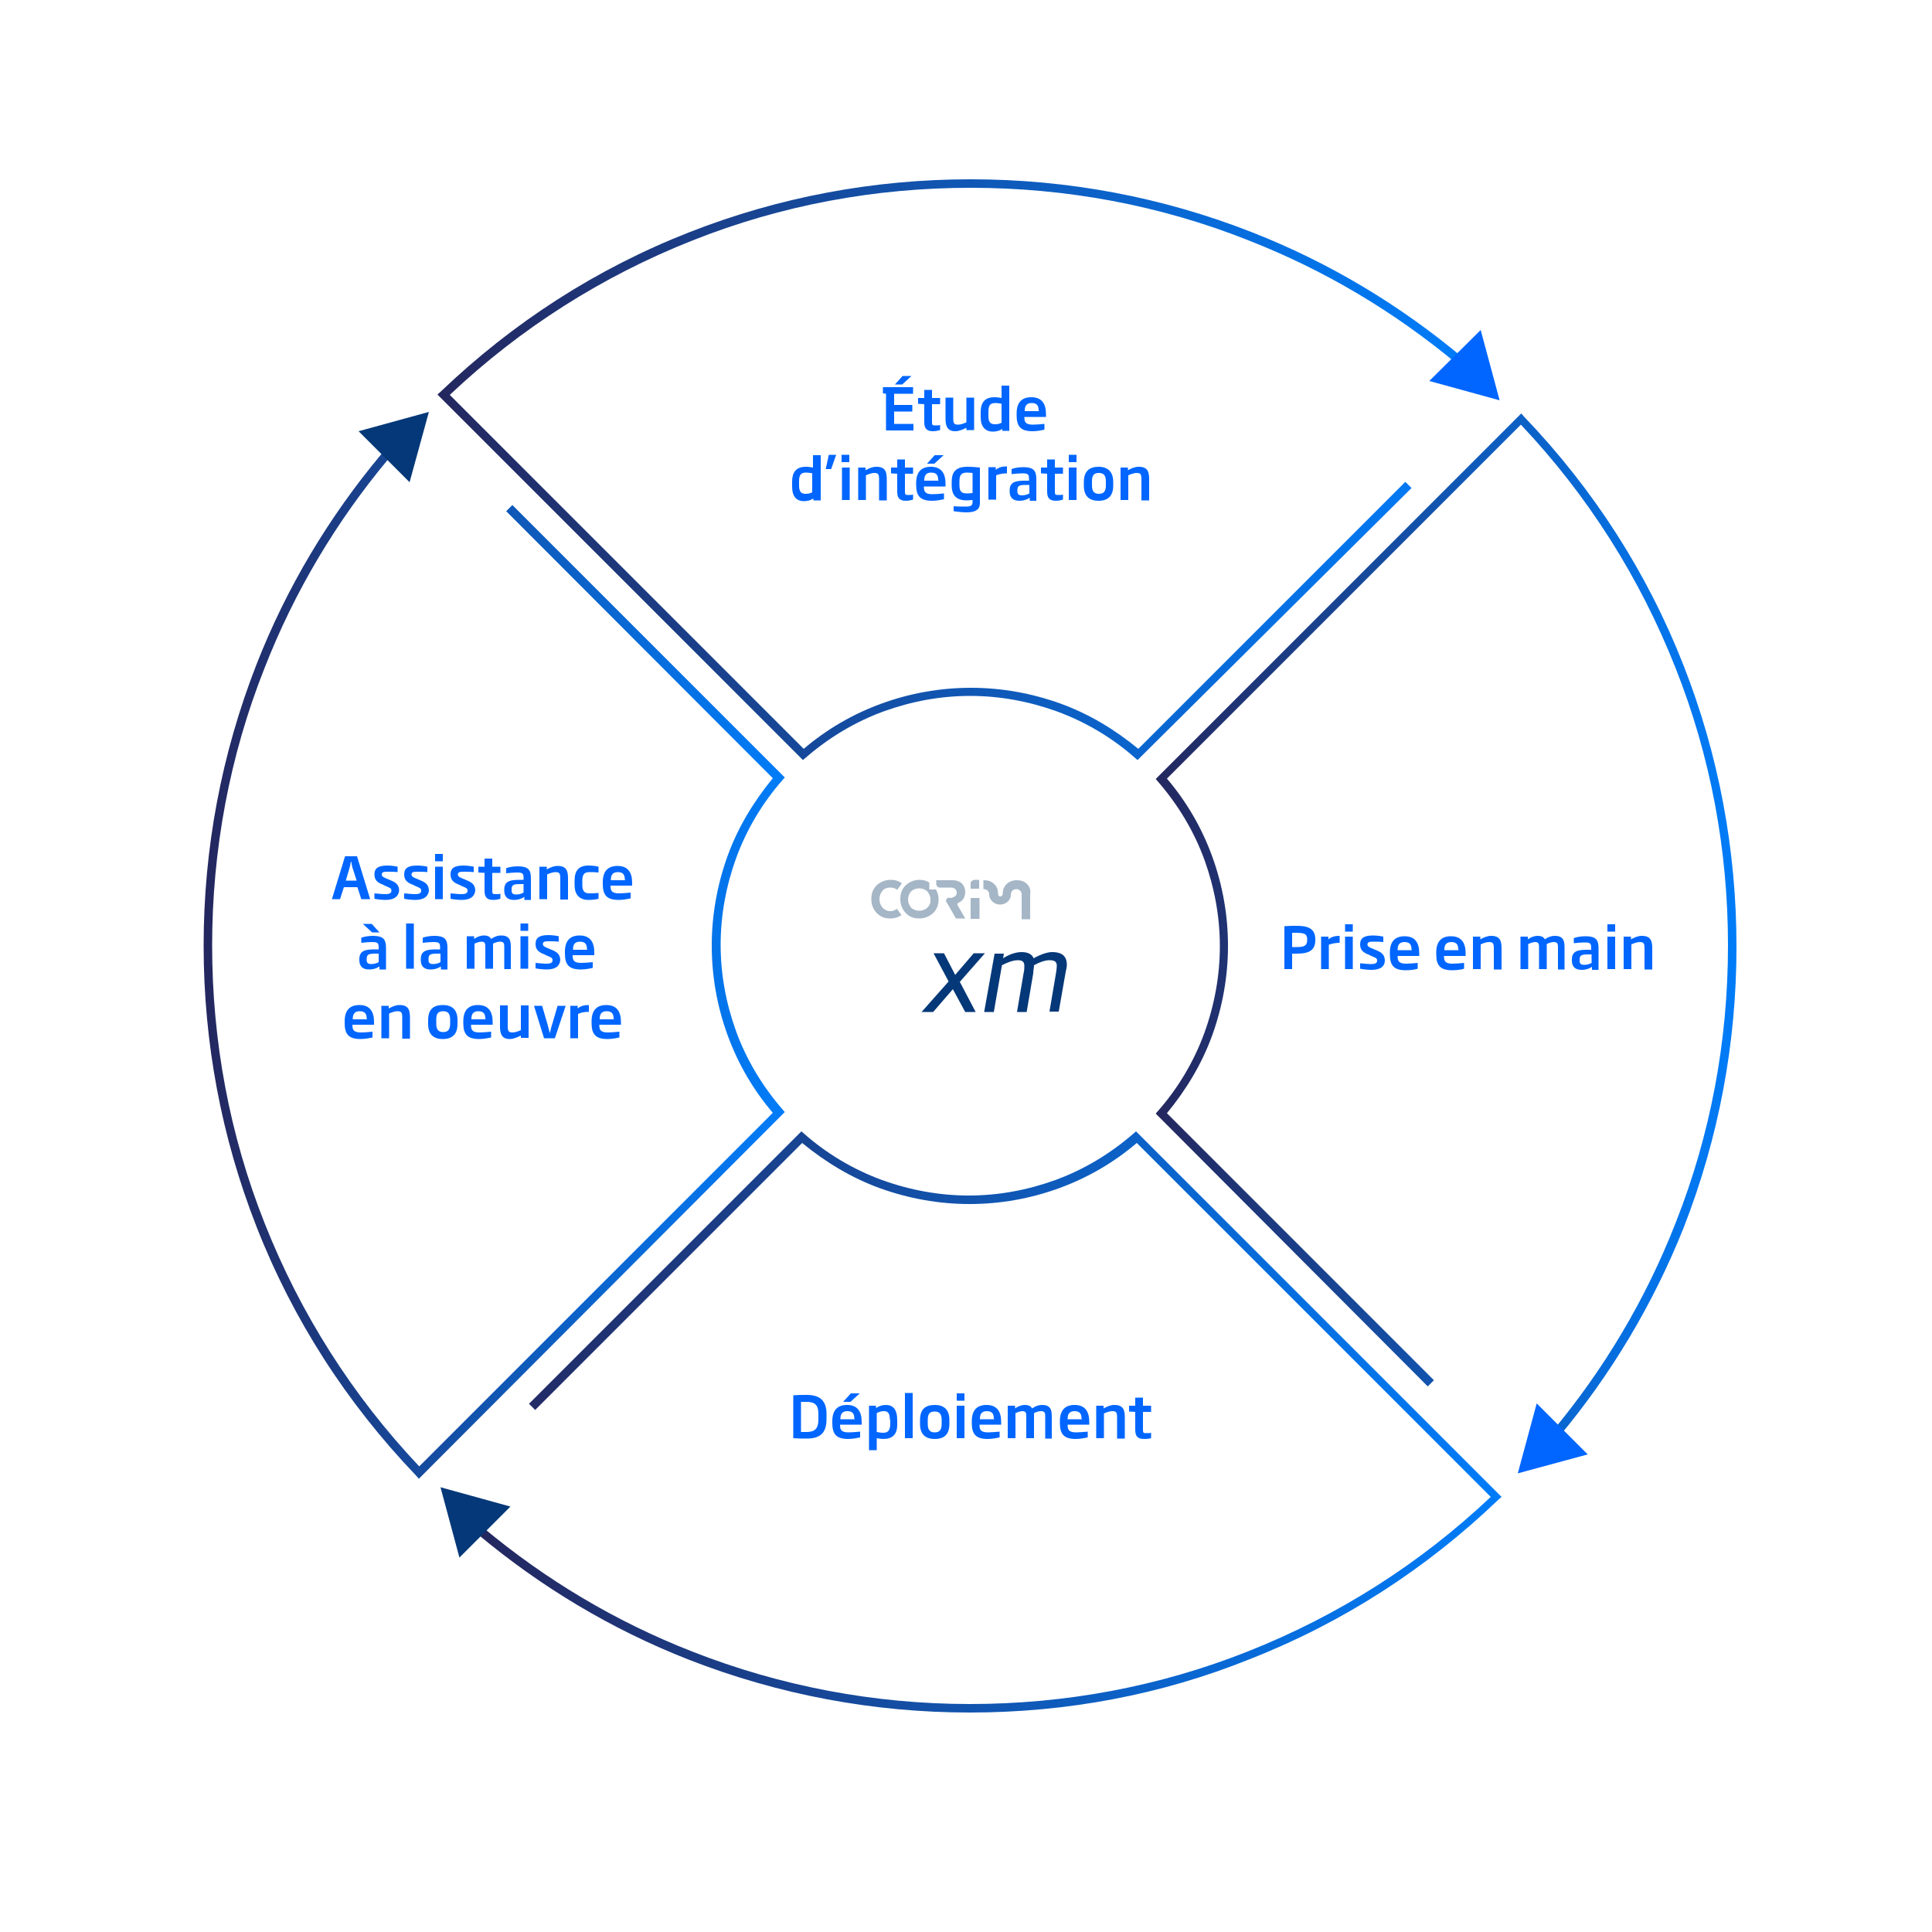 <?xml version="1.0" encoding="utf-8"?>
<!-- Generator: Adobe Illustrator 27.9.6, SVG Export Plug-In . SVG Version: 9.03 Build 54986)  -->
<svg version="1.1" id="Layer_1" xmlns="http://www.w3.org/2000/svg" xmlns:xlink="http://www.w3.org/1999/xlink" x="0px" y="0px"
	 viewBox="0 0 500 500" style="enable-background:new 0 0 500 500;" xml:space="preserve">
<style type="text/css">
	.st0{fill:url(#SVGID_1_);}
	.st1{fill:url(#SVGID_00000181055664054910981210000004515816240761779106_);}
	.st2{fill:url(#SVGID_00000127737208322536897770000008009340097922999685_);}
	.st3{fill:url(#SVGID_00000132059317169658706270000017296631507182318519_);}
	.st4{fill:#A5B6C6;}
	.st5{fill:#043878;}
	.st6{fill:#0066FF;}
</style>
<g>
	
		<linearGradient id="SVGID_1_" gradientUnits="userSpaceOnUse" x1="113.217" y1="377.47" x2="378.494" y2="377.47" gradientTransform="matrix(1 0 0 -1 0 499)">
		<stop  offset="0" style="stop-color:#24275E"/>
		<stop  offset="0.48" style="stop-color:#1154AF"/>
		<stop  offset="0.83" style="stop-color:#0571E4"/>
		<stop  offset="1" style="stop-color:#007CF8"/>
	</linearGradient>
	<path class="st0" d="M294.4,196.7l-0.7-0.6c-5.9-5.2-12.8-9.3-20.2-12c-7.2-2.6-14.8-4-22.4-4c-7.7,0-15.2,1.4-22.4,4
		c-7.4,2.7-14.2,6.8-20.2,12l-0.7,0.6l-94.6-94.6l0.8-0.7c18.8-18,40.4-31.9,64.4-41.3c23.2-9.1,47.7-13.7,72.8-13.7
		S300.8,51,324,60.1c19.9,7.8,38.1,18.7,54.5,32.4l-1.4,1.7c-16.2-13.5-34.3-24.3-54-32c-22.9-9.1-47.2-13.6-71.9-13.6
		s-49,4.5-71.9,13.6c-23.3,9.2-44.6,22.7-62.9,40l91.6,91.6c6-5.1,12.7-9,20.1-11.7c7.4-2.7,15.2-4.1,23.2-4.1
		c7.9,0,15.7,1.4,23.2,4.1c7.4,2.7,14,6.7,20.1,11.7l69.1-69.1l1.6,1.6L294.4,196.7z"/>
</g>
<g>
	
		<linearGradient id="SVGID_00000142856413345851484540000002228730864070233526_" gradientUnits="userSpaceOnUse" x1="123.777" y1="131.043" x2="388.843" y2="131.043" gradientTransform="matrix(1 0 0 -1 0 499)">
		<stop  offset="0" style="stop-color:#24275E"/>
		<stop  offset="0.48" style="stop-color:#1154AF"/>
		<stop  offset="0.83" style="stop-color:#0571E4"/>
		<stop  offset="1" style="stop-color:#007CF8"/>
	</linearGradient>
	<path style="fill:url(#SVGID_00000142856413345851484540000002228730864070233526_);" d="M251,443.2c-25,0-49.5-4.6-72.8-13.7
		c-19.9-7.8-38.1-18.7-54.5-32.4l1.4-1.7c16.2,13.5,34.3,24.3,54,32C202,436.4,226.3,441,251,441c24.7,0,49-4.5,71.9-13.6
		c23.3-9.2,44.6-22.7,62.9-40l-91.6-91.6c-6,5.1-12.7,9-20.1,11.7c-7.4,2.7-15.2,4.1-23.2,4.1c-7.9,0-15.7-1.4-23.2-4.1
		c-7.4-2.7-14-6.7-20.1-11.7l-69.1,69.1l-1.6-1.6l70.5-70.5l0.7,0.6c5.9,5.2,12.8,9.3,20.2,12c7.2,2.6,14.8,4,22.4,4
		c7.7,0,15.2-1.4,22.4-4c7.4-2.7,14.2-6.8,20.2-12l0.7-0.6l94.6,94.6l-0.8,0.7c-18.8,18-40.4,31.9-64.4,41.3
		C300.6,438.6,276.1,443.2,251,443.2z"/>
</g>
<g>
	
		<linearGradient id="SVGID_00000165916025251212976930000009919510465421451417_" gradientUnits="userSpaceOnUse" x1="299.08" y1="259.563" x2="449.46" y2="259.563" gradientTransform="matrix(1 0 0 -1 0 499)">
		<stop  offset="0" style="stop-color:#24275E"/>
		<stop  offset="0.48" style="stop-color:#1154AF"/>
		<stop  offset="0.83" style="stop-color:#0571E4"/>
		<stop  offset="1" style="stop-color:#007CF8"/>
	</linearGradient>
	<path style="fill:url(#SVGID_00000165916025251212976930000009919510465421451417_);" d="M403.3,372l-1.7-1.4
		c13.5-16.2,24.3-34.3,32-54c9.1-22.9,13.6-47.2,13.6-71.9c0-24.8-4.5-49-13.6-71.9c-9.2-23.3-22.7-44.6-40-62.9L302,201.5
		c5.1,6,9,12.7,11.7,20.1c2.7,7.4,4.1,15.2,4.1,23.2c0,7.9-1.4,15.7-4.1,23.2c-2.7,7.4-6.7,14-11.7,20.1l69.1,69.1l-1.6,1.6
		l-70.4-70.6l0.6-0.7c5.2-5.9,9.3-12.8,12-20.2c2.6-7.2,4-14.8,4-22.4c0-7.7-1.4-15.2-4-22.4c-2.7-7.4-6.8-14.2-12-20.2l-0.6-0.7
		l94.6-94.6l0.7,0.8c18,18.8,31.9,40.4,41.3,64.4c9.1,23.2,13.7,47.7,13.7,72.8s-4.6,49.5-13.7,72.8
		C427.9,337.3,417,355.7,403.3,372z"/>
</g>
<g>
	
		<linearGradient id="SVGID_00000060737429593495914610000012454346095314430856_" gradientUnits="userSpaceOnUse" x1="52.6" y1="248.95" x2="203.086" y2="248.95" gradientTransform="matrix(1 0 0 -1 0 499)">
		<stop  offset="0" style="stop-color:#24275E"/>
		<stop  offset="0.48" style="stop-color:#1154AF"/>
		<stop  offset="0.83" style="stop-color:#0571E4"/>
		<stop  offset="1" style="stop-color:#007CF8"/>
	</linearGradient>
	<path style="fill:url(#SVGID_00000060737429593495914610000012454346095314430856_);" d="M108.4,382.7l-0.7-0.8
		c-18-18.8-31.9-40.4-41.3-64.4c-9.1-23.2-13.7-47.7-13.7-72.8s4.6-49.5,13.7-72.8c7.8-19.9,18.7-38.1,32.4-54.5l1.7,1.4
		c-13.5,16.2-24.3,34.3-32,54c-9.1,22.9-13.6,47.2-13.6,71.9c0,24.7,4.5,49,13.6,71.9c9.2,23.3,22.7,44.6,40,62.9L200,288
		c-5.1-6-9-12.7-11.7-20.1c-2.7-7.4-4.1-15.2-4.1-23.2c0-7.9,1.4-15.7,4.1-23.2c2.7-7.4,6.7-14,11.7-20.1L131,132.3l1.6-1.6
		l70.5,70.5l-0.6,0.7c-5.2,5.9-9.3,12.8-12,20.2c-2.6,7.2-4,14.8-4,22.4c0,7.7,1.4,15.2,4,22.4c2.7,7.4,6.8,14.2,12,20.2l0.6,0.7
		L108.4,382.7z"/>
</g>
<g>
	<g>
		<path class="st4" d="M265.8,228.8c-0.7-0.7-1.5-1-2.7-1c-1.1,0-2,0.4-2.6,1c-0.7,0.7-1,1.5-1,2.6c0,0.3-0.3,0.6-0.6,0.6
			c-0.3,0-0.6-0.2-0.6-0.6c0-1.1-0.3-2-1-2.6c-0.7-0.7-1.5-1-2.7-1h-0.1v2.3h0.1c0.4,0,0.8,0.2,1,0.4s0.4,0.5,0.4,1
			c0,1.4,1.3,2.6,2.8,2.6s2.8-1.1,2.8-2.5l0,0v-0.1c0-0.4,0.2-0.8,0.4-1s0.6-0.4,1-0.4c0.5,0,0.8,0.2,1,0.4c0.2,0.2,0.4,0.5,0.4,1
			v6.4h2.2v-6.4C266.8,230.4,266.5,229.5,265.8,228.8z"/>
		<g>
			<path class="st4" d="M251.2,228.6v1.4h2.2v-2.3h-1.3C251.6,227.8,251.2,228.2,251.2,228.6z"/>
			<polygon class="st4" points="251.2,232.4 251.3,232.4 251.3,232.4 253.3,232.4 253.4,232.4 253.5,232.4 253.5,237.8 251.2,237.8 
							"/>
		</g>
		<path class="st4" d="M232.1,235.2c-0.5,0.4-1.1,0.6-1.7,0.6c-0.8,0-1.4-0.3-2-0.9c-0.5-0.6-0.8-1.3-0.8-2.2s0.3-1.6,0.8-2.2
			c0.5-0.6,1.2-0.8,2.1-0.8c0.7,0,1.2,0.2,1.7,0.6l1.2-1.7c-0.8-0.6-1.7-0.9-2.9-0.9c-1.4,0-2.6,0.5-3.6,1.4c-1,1-1.4,2.1-1.4,3.6
			s0.5,2.6,1.4,3.6c1,1,2.1,1.4,3.5,1.4c1.1,0,2.1-0.3,2.9-0.9L232.1,235.2z"/>
		<path class="st4" d="M242.2,230.2h-1.7v-1.8c-0.8-0.5-1.6-0.7-2.5-0.7c-1.4,0-2.6,0.5-3.6,1.4c-1,1-1.4,2.1-1.4,3.6
			c0,1.4,0.5,2.6,1.4,3.6c1,1,2.1,1.4,3.5,1.4c1.4,0,2.6-0.5,3.6-1.4c1-1,1.4-2.1,1.4-3.6C242.9,231.8,242.7,231,242.2,230.2z
			 M240,234.9c-0.5,0.5-1.3,0.8-2.1,0.8c-0.8,0-1.6-0.3-2.1-0.8c-0.5-0.6-0.8-1.3-0.8-2.1c0-0.8,0.3-1.6,0.8-2.1s1.3-0.8,2.1-0.8
			c0.8,0,1.6,0.3,2.1,0.8c0.5,0.6,0.8,1.3,0.8,2.1C240.9,233.6,240.6,234.3,240,234.9z"/>
		<path class="st4" d="M245.8,232.4c0.5,0,1-0.2,1.3-0.4s0.5-0.5,0.5-1c0-0.4-0.2-0.8-0.5-1c-0.3-0.2-0.5-0.3-1.1-0.3h-2.8
			c-0.5,0-0.8-0.4-0.9-0.8v-1.1h4.3c1,0,1.7,0.3,2.3,0.8c0.5,0.5,0.9,1.3,0.9,2.2s-0.3,1.7-0.8,2.2l0,0c0,0,0,0-0.1,0.1
			c-0.2,0.2-0.5,0.4-0.8,0.5l0,0c-0.4,0.2-0.4,0.5-0.2,0.8l0,0l1.9,3.3h-2.4l-2.3-4l-0.2-0.3c-0.2-0.4,0.1-1.1,0.8-1.1L245.8,232.4
			L245.8,232.4z"/>
	</g>
	<g>
		<path class="st5" d="M248.4,254.1l4.1,7.8h-2.7l-3.2-5.9l-5.1,5.9h-3l7-7.9l-3.9-7.3h2.7l2.9,5.6l4.8-5.6h2.9L248.4,254.1z"/>
		<path class="st5" d="M275.7,252.1l-1.7,9.7h-2.4l1.7-10c0.1-0.7,0.2-1.4,0.2-1.8c0-1-0.4-1.5-1.9-1.5c-1.1,0-2.6,0.5-4,1.3
			c0,0.7-0.2,1.4-0.2,2.1l-1.7,10h-2.5l1.7-10c0.2-0.8,0.2-1.4,0.2-1.9c0-1-0.4-1.5-1.7-1.5c-1.3,0-3,0.7-4.1,1.3l-2.1,12.1h-2.5
			l2.7-15.1h2.4l-0.2,1.2c1.4-0.9,3.1-1.6,4.8-1.6c1.7,0,2.7,0.6,3.1,1.6c2-1.1,3.6-1.6,4.8-1.6c3.1,0,3.8,1.6,3.8,3.3
			C276.1,250.5,275.8,251.3,275.7,252.1z"/>
	</g>
</g>
<polygon class="st6" points="383.2,85.4 369.9,98.6 388.1,103.6 "/>
<polygon class="st6" points="410.9,376.4 397.7,363.2 392.8,381.3 "/>
<polygon class="st5" points="118.9,403.1 132.1,389.9 114,384.9 "/>
<polygon class="st5" points="92.8,111.6 106,124.8 111,106.6 "/>
<g>
	<path class="st6" d="M231.4,102v2.8h4.7v1.7h-4.7v3.2h5v1.7h-7.1v-9.5l-0.8-0.1v-1.6h7.8v1.7H231.4z M233.5,99.5h-1.9l2-2.2h2.3
		L233.5,99.5z"/>
	<path class="st6" d="M241.5,111.6c-1.7,0-2.3-0.7-2.3-2.4v-4.6l-1.6-0.1v-1.5h1.6v-2.1h2v2.1h2.1v1.6h-2.1v4.6
		c0,0.8,0.1,0.9,0.8,0.9c0.4,0,1,0,1.3-0.1v1.3C242.9,111.4,242.2,111.6,241.5,111.6z"/>
	<path class="st6" d="M250.1,111.4v-0.7c-1,0.5-1.9,0.9-2.9,0.9c-2.2,0-2.5-1.6-2.5-3.3v-5.4h2v5.4c0,1.2,0.2,1.6,1.2,1.6
		c0.6,0,1.3-0.2,2.2-0.6v-6.4h2v8.4H250.1z"/>
	<path class="st6" d="M259.4,111.4v-0.4c-0.6,0.4-1.4,0.7-2.4,0.7c-2,0-3.2-1.2-3.2-3.8v-1.2c0-3,1.5-3.9,3.6-3.9
		c0.6,0,1.2,0.1,1.8,0.2v-3.2h2v11.7H259.4z M259.3,104.5c-0.6-0.1-1.2-0.2-1.6-0.2c-1.2,0-1.9,0.3-1.9,2.2v1.2
		c0,1.5,0.5,2.1,1.7,2.1c0.6,0,1.2-0.1,1.7-0.4V104.5z"/>
	<path class="st6" d="M265.1,107.8v0.1c0,1.2,0.2,2,2.2,2c0.9,0,1.9-0.1,3-0.2v1.5c-0.6,0.1-1.7,0.4-3.1,0.4c-3,0-4.1-1.2-4.1-4.1
		v-0.5c0-2.8,1.3-4.2,3.8-4.2c2.8,0,3.8,1.8,3.8,4.4v0.7H265.1z M268.8,106.3c0-1-0.2-2-1.8-2c-1.6,0-1.8,1.1-1.8,2v0.1h3.7V106.3z"
		/>
	<path class="st6" d="M210.5,129.4v-0.4c-0.6,0.4-1.4,0.7-2.4,0.7c-2,0-3.1-1.2-3.1-3.8v-1.2c0-3,1.5-3.9,3.6-3.9
		c0.6,0,1.2,0.1,1.8,0.2v-3.2h2v11.7H210.5z M210.3,122.5c-0.6-0.1-1.2-0.2-1.6-0.2c-1.2,0-1.9,0.3-1.9,2.2v1.2
		c0,1.5,0.5,2.1,1.7,2.1c0.6,0,1.2-0.1,1.7-0.4V122.5z"/>
	<path class="st6" d="M215.1,121.4h-1.4l0.8-3.7h1.9L215.1,121.4z"/>
	<path class="st6" d="M217.8,119.6v-1.9h2v1.9H217.8z M217.9,129.4v-8.4h2v8.4H217.9z"/>
	<path class="st6" d="M227.5,129.4V124c0-1.2-0.2-1.6-1.2-1.6c-0.6,0-1.3,0.2-2.2,0.6v6.4h-2v-8.4h1.9v0.7c0.9-0.5,1.8-0.9,2.8-0.9
		c2.4,0,2.7,1.4,2.7,3.3v5.4H227.5z"/>
	<path class="st6" d="M234.5,129.6c-1.7,0-2.3-0.7-2.3-2.4v-4.6l-1.6-0.1v-1.5h1.6v-2.1h2v2.1h2.1v1.6h-2.1v4.6
		c0,0.8,0.1,0.9,0.8,0.9c0.4,0,1,0,1.3-0.1v1.3C236,129.4,235.2,129.6,234.5,129.6z"/>
	<path class="st6" d="M239.1,125.8v0.1c0,1.2,0.2,2,2.2,2c0.9,0,1.9-0.1,3-0.2v1.5c-0.6,0.1-1.7,0.4-3.1,0.4c-3,0-4.1-1.2-4.1-4.1
		v-0.5c0-2.8,1.3-4.2,3.8-4.2c2.8,0,3.8,1.8,3.8,4.4v0.7H239.1z M242.8,124.3c0-1-0.2-2-1.8-2c-1.6,0-1.8,1.1-1.8,2v0.1h3.7V124.3z
		 M241.8,120h-1.9l2-2.2h2.3L241.8,120z"/>
	<path class="st6" d="M250.1,132.6c-1.5,0-3-0.3-3.3-0.3V131c0.9,0.1,2.1,0.1,3.2,0.1c1.6,0,1.7-0.5,1.7-1.4v-0.3
		c-0.3,0-1,0.1-1.5,0.1c-2.5,0-3.9-1.1-3.9-3.9v-0.9c0-2.7,1.2-3.9,4.1-3.9c1.1,0,2.3,0.1,3.2,0.2v8.8
		C253.7,131.5,253,132.6,250.1,132.6z M251.7,122.4c-0.2,0-0.8-0.1-1.4-0.1c-1.6,0-2,0.7-2,2.3v0.9c0,1.7,0.5,2.2,2,2.2
		c0.5,0,1.2-0.1,1.4-0.1V122.4z"/>
	<path class="st6" d="M257.8,123v6.3h-2v-8.4h1.9v0.7c0.8-0.7,1.8-0.9,2.9-0.9v1.8C259.6,122.5,258.5,122.7,257.8,123z"/>
	<path class="st6" d="M266.5,129.4v-0.6c-0.5,0.4-1.5,0.8-2.7,0.8c-1.6,0-2.5-0.8-2.5-2.4v-0.3c0-2.2,1.6-2.5,4-2.5h1v-0.5
		c0-1.2-0.3-1.4-1.8-1.4c-0.8,0-1.7,0.1-2.7,0.2v-1.3c0.4-0.2,1.6-0.5,3-0.5c2.7,0,3.4,0.9,3.4,3.1v5.6H266.5z M266.4,125.5h-1
		c-1.5,0-2.1,0.2-2.1,1.3v0.4c0,0.8,0.5,1,1.2,1c0.8,0,1.6-0.3,1.9-0.5V125.5z"/>
	<path class="st6" d="M273.3,129.6c-1.7,0-2.3-0.7-2.3-2.4v-4.6l-1.6-0.1v-1.5h1.6v-2.1h2v2.1h2.1v1.6H273v4.6
		c0,0.8,0.1,0.9,0.8,0.9c0.4,0,1,0,1.3-0.1v1.3C274.8,129.4,274,129.6,273.3,129.6z"/>
	<path class="st6" d="M276.6,119.6v-1.9h2v1.9H276.6z M276.6,129.4v-8.4h2v8.4H276.6z"/>
	<path class="st6" d="M284.3,129.6c-2.5,0-3.8-1.3-3.8-3.9v-1c0-2.7,1.4-3.9,3.8-3.9s3.8,1.3,3.8,3.9v1
		C288.1,128.3,286.8,129.6,284.3,129.6z M286.2,124.6c0-1.6-0.6-2.2-1.8-2.2c-1.3,0-1.8,0.6-1.8,2.2v1c0,1.6,0.6,2.2,1.8,2.2
		s1.8-0.6,1.8-2.2V124.6z"/>
	<path class="st6" d="M295.4,129.4V124c0-1.2-0.2-1.6-1.2-1.6c-0.6,0-1.3,0.2-2.2,0.6v6.4h-2v-8.4h1.9v0.7c0.9-0.5,1.8-0.9,2.8-0.9
		c2.4,0,2.7,1.4,2.7,3.3v5.4H295.4z"/>
</g>
<g>
	<g>
		<path class="st6" d="M335.6,246.8c-0.4,0-0.8,0-1.2,0v4h-2v-11.1c1.1-0.1,2.1-0.1,3.1-0.1c2.7,0,4.9,0.5,4.9,3.5v0.2
			C340.4,246.3,338.2,246.8,335.6,246.8z M338.3,243.1c0-1.7-1.2-1.7-3.6-1.7h-0.3v3.7c0.4,0,0.8,0,1.2,0c1.8,0,2.7-0.3,2.7-1.8
			V243.1z"/>
		<path class="st6" d="M343.9,244.5v6.3h-2v-8.4h1.9v0.7c0.8-0.7,1.8-0.9,2.9-0.9v1.8C345.7,244,344.6,244.2,343.9,244.5z"/>
		<path class="st6" d="M348.1,241.1v-1.9h2v1.9H348.1z M348.1,250.8v-8.4h2v8.4H348.1z"/>
		<path class="st6" d="M354.9,251c-1.2,0-2.5-0.2-2.9-0.3v-1.4c0.4,0,1.7,0.2,2.8,0.2c1.2,0,1.6-0.3,1.6-0.9c0-0.6-0.3-0.7-1.5-1.2
			l-0.6-0.3c-1.6-0.6-2.3-1.3-2.3-2.7c0-1.7,1.1-2.3,3.4-2.3c1,0,2.2,0.2,2.6,0.3v1.4c-0.9-0.1-1.9-0.1-2.6-0.1
			c-1,0-1.5,0.1-1.5,0.7c0,0.5,0.3,0.7,1.3,1.1l0.7,0.3c1.8,0.7,2.4,1.3,2.5,2.7C358.4,250.1,357.3,251,354.9,251z"/>
		<path class="st6" d="M361.7,247.2v0.2c0,1.2,0.2,2,2.2,2c0.9,0,1.9-0.1,3-0.2v1.5c-0.6,0.2-1.7,0.4-3.1,0.4c-3,0-4.1-1.2-4.1-4.1
			v-0.5c0-2.8,1.3-4.2,3.8-4.2c2.8,0,3.8,1.8,3.8,4.4v0.7H361.7z M365.3,245.8c0-1-0.2-2-1.8-2c-1.6,0-1.8,1.1-1.8,2v0.1h3.7V245.8z
			"/>
		<path class="st6" d="M373.7,247.2v0.2c0,1.2,0.2,2,2.2,2c0.9,0,1.9-0.1,3-0.2v1.5c-0.6,0.2-1.7,0.4-3.1,0.4c-3,0-4.1-1.2-4.1-4.1
			v-0.5c0-2.8,1.3-4.2,3.8-4.2c2.8,0,3.8,1.8,3.8,4.4v0.7H373.7z M377.4,245.8c0-1-0.2-2-1.8-2c-1.6,0-1.8,1.1-1.8,2v0.1h3.7V245.8z
			"/>
		<path class="st6" d="M386.6,250.8v-5.4c0-1.2-0.2-1.6-1.2-1.6c-0.6,0-1.3,0.2-2.2,0.6v6.4h-2v-8.4h1.9v0.7
			c0.9-0.5,1.8-0.9,2.8-0.9c2.4,0,2.7,1.4,2.7,3.3v5.4H386.6z"/>
		<path class="st6" d="M403.2,250.8v-5.5c0-0.9,0-1.5-1.1-1.5c-0.5,0-1.2,0.2-1.8,0.5c0,0.3,0,0.7,0,1v5.5h-2v-5.5
			c0-0.9,0-1.5-1-1.5c-0.6,0-1.3,0.3-1.8,0.5v6.5h-2v-8.4h1.9v0.7c0.7-0.5,1.6-0.9,2.5-0.9c1,0,1.6,0.3,1.9,0.9
			c1-0.7,1.8-0.9,2.6-0.9c2.4,0,2.5,1.6,2.5,3.1v5.6H403.2z"/>
		<path class="st6" d="M412,250.8v-0.6c-0.5,0.4-1.5,0.8-2.7,0.8c-1.6,0-2.5-0.8-2.5-2.4v-0.3c0-2.2,1.6-2.5,4-2.5h1v-0.5
			c0-1.2-0.3-1.4-1.8-1.4c-0.8,0-1.7,0.1-2.7,0.2v-1.3c0.4-0.2,1.6-0.5,3-0.5c2.7,0,3.4,0.9,3.4,3.1v5.6H412z M411.9,247h-1
			c-1.5,0-2.1,0.2-2.1,1.3v0.4c0,0.8,0.5,1,1.2,1c0.8,0,1.6-0.3,1.9-0.5V247z"/>
		<path class="st6" d="M416,241.1v-1.9h2v1.9H416z M416,250.8v-8.4h2v8.4H416z"/>
		<path class="st6" d="M425.6,250.8v-5.4c0-1.2-0.2-1.6-1.2-1.6c-0.6,0-1.3,0.2-2.2,0.6v6.4h-2v-8.4h1.9v0.7
			c0.9-0.5,1.8-0.9,2.8-0.9c2.4,0,2.7,1.4,2.7,3.3v5.4H425.6z"/>
	</g>
</g>
<g>
	<g>
		<path class="st6" d="M208.8,372.3c-1.4,0-2.1,0-3.5-0.1v-11.1c1.3-0.1,2-0.1,3.5-0.1c3.6,0,5.1,1.7,5.1,4.9v1.4
			C213.9,370.6,212.5,372.3,208.8,372.3z M211.8,365.9c0-2.4-1-3.1-3.1-3.1h-1.4v7.8h1.4c2.1,0,3.1-0.8,3.1-3.2V365.9z"/>
		<path class="st6" d="M217.4,368.6v0.1c0,1.2,0.2,2,2.2,2c0.9,0,1.9-0.1,3-0.2v1.5c-0.6,0.1-1.7,0.4-3.1,0.4c-3,0-4.1-1.2-4.1-4.1
			v-0.5c0-2.8,1.3-4.2,3.8-4.2c2.8,0,3.8,1.8,3.8,4.4v0.7H217.4z M221.1,367.2c0-1-0.2-2-1.8-2c-1.6,0-1.8,1.1-1.8,2v0.1h3.7V367.2z
			 M220.1,362.8h-1.9l2-2.2h2.3L220.1,362.8z"/>
		<path class="st6" d="M228.6,372.4c-0.5,0-1.2-0.1-1.7-0.2v3.1h-2v-11.5h1.8v0.6c0.8-0.5,1.6-0.8,2.5-0.8c1.9,0,3,1.1,3,4v0.8
			C232.3,371.4,230.8,372.4,228.6,372.4z M230.3,367.5c0-1.8-0.5-2.3-1.6-2.3c-0.5,0-1,0.1-1.8,0.5v4.9c0.6,0.1,1.1,0.2,1.6,0.2
			c1.2,0,1.9-0.4,1.9-2.5V367.5z"/>
		<path class="st6" d="M234.2,372.2v-11.7h2v11.7H234.2z"/>
		<path class="st6" d="M241.9,372.4c-2.5,0-3.8-1.3-3.8-3.9v-1c0-2.7,1.3-3.9,3.8-3.9s3.8,1.3,3.8,3.9v1
			C245.7,371.2,244.4,372.4,241.9,372.4z M243.7,367.5c0-1.6-0.6-2.2-1.8-2.2c-1.3,0-1.8,0.6-1.8,2.2v1c0,1.6,0.6,2.2,1.8,2.2
			s1.8-0.6,1.8-2.2V367.5z"/>
		<path class="st6" d="M247.6,362.5v-1.9h2v1.9H247.6z M247.6,372.2v-8.4h2v8.4H247.6z"/>
		<path class="st6" d="M253.5,368.6v0.1c0,1.2,0.2,2,2.2,2c0.9,0,1.9-0.1,3-0.2v1.5c-0.6,0.1-1.7,0.4-3.1,0.4c-3,0-4.1-1.2-4.1-4.1
			v-0.5c0-2.8,1.3-4.2,3.8-4.2c2.8,0,3.8,1.8,3.8,4.4v0.7H253.5z M257.2,367.2c0-1-0.2-2-1.8-2c-1.6,0-1.8,1.1-1.8,2v0.1h3.7V367.2z
			"/>
		<path class="st6" d="M270.5,372.2v-5.5c0-0.9,0-1.5-1.1-1.5c-0.5,0-1.2,0.2-1.8,0.5c0,0.3,0,0.7,0,1v5.5h-2v-5.5
			c0-0.9,0-1.5-1-1.5c-0.6,0-1.3,0.3-1.8,0.5v6.5h-2v-8.4h1.9v0.7c0.7-0.5,1.6-0.9,2.5-0.9c1,0,1.6,0.3,1.9,0.9
			c1-0.7,1.8-0.9,2.6-0.9c2.4,0,2.5,1.6,2.5,3.1v5.6H270.5z"/>
		<path class="st6" d="M276.3,368.6v0.1c0,1.2,0.2,2,2.2,2c0.9,0,1.9-0.1,3-0.2v1.5c-0.6,0.1-1.7,0.4-3.1,0.4c-3,0-4.1-1.2-4.1-4.1
			v-0.5c0-2.8,1.3-4.2,3.8-4.2c2.8,0,3.8,1.8,3.8,4.4v0.7H276.3z M279.9,367.2c0-1-0.2-2-1.8-2c-1.6,0-1.8,1.1-1.8,2v0.1h3.7V367.2z
			"/>
		<path class="st6" d="M289.1,372.2v-5.4c0-1.2-0.2-1.6-1.2-1.6c-0.6,0-1.3,0.2-2.2,0.6v6.4h-2v-8.4h1.9v0.7
			c0.9-0.5,1.8-0.9,2.8-0.9c2.4,0,2.7,1.4,2.7,3.3v5.4H289.1z"/>
		<path class="st6" d="M296.1,372.4c-1.7,0-2.3-0.7-2.3-2.4v-4.6l-1.6-0.1v-1.5h1.6v-2.1h2v2.1h2.1v1.6h-2.1v4.6
			c0,0.8,0.1,0.9,0.8,0.9c0.4,0,1,0,1.3-0.1v1.4C297.6,372.3,296.9,372.4,296.1,372.4z"/>
	</g>
</g>
<g>
	<g>
		<path class="st6" d="M93.5,232.7l-1-3.1H89l-1,3.1h-2.1l3.4-11.1h3.1l3.4,11.1H93.5z M91.3,224.8c-0.2-0.6-0.3-1.2-0.4-1.8h-0.1
			c-0.1,0.6-0.2,1.2-0.4,1.8l-0.9,3.1h2.8L91.3,224.8z"/>
		<path class="st6" d="M99.8,232.9c-1.2,0-2.5-0.2-2.9-0.3v-1.4c0.4,0,1.7,0.2,2.8,0.2c1.2,0,1.6-0.3,1.6-0.9c0-0.6-0.3-0.7-1.5-1.2
			l-0.6-0.3c-1.6-0.6-2.3-1.3-2.3-2.7c0-1.7,1.1-2.3,3.4-2.3c1,0,2.2,0.2,2.6,0.3v1.4c-0.9-0.1-1.9-0.1-2.6-0.1
			c-1,0-1.5,0.1-1.5,0.7c0,0.5,0.3,0.7,1.3,1.1l0.7,0.3c1.8,0.7,2.4,1.3,2.5,2.7C103.2,231.9,102.1,232.9,99.8,232.9z"/>
		<path class="st6" d="M107.5,232.9c-1.2,0-2.5-0.2-2.9-0.3v-1.4c0.4,0,1.7,0.2,2.8,0.2c1.2,0,1.6-0.3,1.6-0.9
			c0-0.6-0.3-0.7-1.5-1.2l-0.6-0.3c-1.6-0.6-2.3-1.3-2.3-2.7c0-1.7,1.1-2.3,3.4-2.3c1,0,2.2,0.2,2.6,0.3v1.4
			c-0.9-0.1-1.9-0.1-2.6-0.1c-1,0-1.5,0.1-1.5,0.7c0,0.5,0.3,0.7,1.3,1.1l0.7,0.3c1.8,0.7,2.4,1.3,2.5,2.7
			C110.9,231.9,109.8,232.9,107.5,232.9z"/>
		<path class="st6" d="M112.6,222.9V221h2v1.9H112.6z M112.6,232.7v-8.4h2v8.4H112.6z"/>
		<path class="st6" d="M119.5,232.9c-1.2,0-2.5-0.2-2.9-0.3v-1.4c0.4,0,1.7,0.2,2.8,0.2c1.2,0,1.6-0.3,1.6-0.9
			c0-0.6-0.3-0.7-1.5-1.2l-0.6-0.3c-1.6-0.6-2.3-1.3-2.3-2.7c0-1.7,1.1-2.3,3.4-2.3c1,0,2.2,0.2,2.6,0.3v1.4
			c-0.9-0.1-1.9-0.1-2.6-0.1c-1,0-1.5,0.1-1.5,0.7c0,0.5,0.3,0.7,1.3,1.1l0.7,0.3c1.8,0.7,2.4,1.3,2.5,2.7
			C122.9,231.9,121.8,232.9,119.5,232.9z"/>
		<path class="st6" d="M127.7,232.9c-1.7,0-2.3-0.7-2.3-2.4v-4.6l-1.6-0.1v-1.5h1.6v-2.1h2v2.1h2.1v1.6h-2.1v4.6
			c0,0.8,0.1,0.9,0.8,0.9c0.4,0,1,0,1.3-0.1v1.3C129.2,232.7,128.4,232.9,127.7,232.9z"/>
		<path class="st6" d="M135.7,232.7v-0.6c-0.5,0.4-1.5,0.8-2.7,0.8c-1.6,0-2.5-0.8-2.5-2.4v-0.3c0-2.2,1.6-2.5,4-2.5h1v-0.5
			c0-1.2-0.3-1.4-1.8-1.4c-0.8,0-1.7,0.1-2.7,0.2v-1.3c0.4-0.2,1.6-0.5,3-0.5c2.7,0,3.4,0.9,3.4,3.1v5.6H135.7z M135.6,228.8h-1.1
			c-1.5,0-2.1,0.2-2.1,1.3v0.4c0,0.8,0.5,1,1.2,1c0.8,0,1.6-0.3,1.9-0.5V228.8z"/>
		<path class="st6" d="M145,232.7v-5.4c0-1.2-0.2-1.6-1.2-1.6c-0.6,0-1.3,0.2-2.2,0.6v6.4h-2v-8.4h1.9v0.7c0.9-0.5,1.8-0.9,2.8-0.9
			c2.4,0,2.7,1.4,2.7,3.3v5.4H145z"/>
		<path class="st6" d="M152.3,232.9c-2.4,0-3.6-1.4-3.6-3.9v-1.1c0-2.6,1.1-3.9,3.6-3.9c1.3,0,2.2,0.2,2.6,0.3v1.5
			c-1.1-0.1-1.8-0.1-2.3-0.1c-1.2,0-1.9,0.4-1.9,2.2v1.1c0,1.8,0.7,2.2,1.9,2.2c0.5,0,1.2,0,2.3-0.1v1.5
			C154.5,232.7,153.6,232.9,152.3,232.9z"/>
		<path class="st6" d="M158,229.1v0.1c0,1.2,0.2,2,2.2,2c0.9,0,1.9-0.1,3-0.2v1.5c-0.6,0.1-1.7,0.4-3.1,0.4c-3,0-4.1-1.2-4.1-4.1
			v-0.5c0-2.8,1.3-4.2,3.8-4.2c2.8,0,3.8,1.8,3.8,4.4v0.7H158z M161.7,227.7c0-1-0.2-2-1.8-2c-1.6,0-1.8,1.1-1.8,2v0.1h3.7V227.7z"
			/>
		<path class="st6" d="M98.2,250.7v-0.6c-0.5,0.4-1.5,0.8-2.7,0.8c-1.6,0-2.5-0.8-2.5-2.4v-0.3c0-2.2,1.6-2.5,4-2.5h1v-0.5
			c0-1.2-0.3-1.4-1.8-1.4c-0.8,0-1.7,0.1-2.7,0.2v-1.3c0.4-0.2,1.6-0.5,3-0.5c2.7,0,3.4,0.9,3.4,3.1v5.6H98.2z M96.3,241.3l-2.4-2.2
			h2.3l2,2.2H96.3z M98.1,246.8h-1.1c-1.5,0-2.1,0.2-2.1,1.3v0.4c0,0.8,0.5,1,1.2,1c0.8,0,1.6-0.3,1.9-0.5V246.8z"/>
		<path class="st6" d="M105.1,250.7V239h2v11.7H105.1z"/>
		<path class="st6" d="M114.1,250.7v-0.6c-0.5,0.4-1.5,0.8-2.7,0.8c-1.6,0-2.5-0.8-2.5-2.4v-0.3c0-2.2,1.6-2.5,4-2.5h1v-0.5
			c0-1.2-0.3-1.4-1.8-1.4c-0.8,0-1.7,0.1-2.7,0.2v-1.3c0.4-0.2,1.6-0.5,3-0.5c2.7,0,3.4,0.9,3.4,3.1v5.6H114.1z M114,246.8H113
			c-1.5,0-2.1,0.2-2.1,1.3v0.4c0,0.8,0.5,1,1.2,1c0.8,0,1.6-0.3,1.9-0.5V246.8z"/>
		<path class="st6" d="M130.5,250.7v-5.5c0-0.9,0-1.5-1.1-1.5c-0.5,0-1.2,0.2-1.8,0.5c0,0.3,0,0.7,0,1v5.5h-2v-5.5
			c0-0.9,0-1.5-1-1.5c-0.6,0-1.3,0.3-1.8,0.5v6.5h-2v-8.4h1.9v0.7c0.7-0.5,1.6-0.9,2.5-0.9c1,0,1.6,0.3,1.9,0.9
			c1-0.7,1.8-0.9,2.6-0.9c2.4,0,2.5,1.6,2.5,3.1v5.6H130.5z"/>
		<path class="st6" d="M134.7,240.9V239h2v1.9H134.7z M134.7,250.7v-8.4h2v8.4H134.7z"/>
		<path class="st6" d="M141.5,250.9c-1.2,0-2.5-0.2-2.9-0.3v-1.4c0.4,0,1.7,0.2,2.8,0.2c1.2,0,1.6-0.3,1.6-0.9
			c0-0.6-0.3-0.7-1.5-1.2l-0.6-0.3c-1.6-0.6-2.3-1.3-2.3-2.7c0-1.7,1.1-2.3,3.4-2.3c1,0,2.2,0.2,2.6,0.3v1.4
			c-0.9-0.1-1.9-0.1-2.6-0.1c-1,0-1.5,0.1-1.5,0.7c0,0.5,0.3,0.7,1.3,1.1l0.7,0.3c1.8,0.7,2.4,1.3,2.5,2.7
			C144.9,249.9,143.9,250.9,141.5,250.9z"/>
		<path class="st6" d="M148.2,247.1v0.1c0,1.2,0.2,2,2.2,2c0.9,0,1.9-0.1,3-0.2v1.5c-0.6,0.1-1.7,0.4-3.1,0.4c-3,0-4.1-1.2-4.1-4.1
			v-0.5c0-2.8,1.3-4.2,3.8-4.2c2.8,0,3.8,1.8,3.8,4.4v0.7H148.2z M151.9,245.7c0-1-0.2-2-1.8-2c-1.6,0-1.8,1.1-1.8,2v0.1h3.7V245.7z
			"/>
		<path class="st6" d="M91.2,265.1v0.1c0,1.2,0.2,2,2.2,2c0.9,0,1.9-0.1,3-0.2v1.5c-0.6,0.1-1.7,0.4-3.1,0.4c-3,0-4.1-1.2-4.1-4.1
			v-0.5c0-2.8,1.3-4.2,3.8-4.2c2.8,0,3.8,1.8,3.8,4.4v0.7H91.2z M94.9,263.7c0-1-0.2-2-1.8-2c-1.6,0-1.8,1.1-1.8,2v0.1h3.7V263.7z"
			/>
		<path class="st6" d="M104.1,268.7v-5.4c0-1.2-0.2-1.6-1.2-1.6c-0.6,0-1.3,0.2-2.2,0.6v6.4h-2v-8.4h1.9v0.7
			c0.9-0.5,1.8-0.9,2.8-0.9c2.4,0,2.7,1.4,2.7,3.3v5.4H104.1z"/>
		<path class="st6" d="M114.6,268.9c-2.5,0-3.8-1.3-3.8-3.9v-1c0-2.7,1.3-3.9,3.8-3.9s3.8,1.3,3.8,3.9v1
			C118.4,267.6,117.1,268.9,114.6,268.9z M116.5,263.9c0-1.6-0.6-2.2-1.8-2.2c-1.3,0-1.8,0.6-1.8,2.2v1c0,1.6,0.6,2.2,1.8,2.2
			s1.8-0.6,1.8-2.2V263.9z"/>
		<path class="st6" d="M121.9,265.1v0.1c0,1.2,0.2,2,2.2,2c0.9,0,1.9-0.1,3-0.2v1.5c-0.6,0.1-1.7,0.4-3.1,0.4c-3,0-4.1-1.2-4.1-4.1
			v-0.5c0-2.8,1.3-4.2,3.8-4.2c2.8,0,3.8,1.8,3.8,4.4v0.7H121.9z M125.6,263.7c0-1-0.2-2-1.8-2c-1.6,0-1.8,1.1-1.8,2v0.1h3.7V263.7z
			"/>
		<path class="st6" d="M134.8,268.7V268c-1,0.5-2,0.9-2.9,0.9c-2.2,0-2.5-1.6-2.5-3.3v-5.4h2v5.4c0,1.2,0.2,1.6,1.2,1.6
			c0.6,0,1.3-0.2,2.2-0.6v-6.4h2v8.4H134.8z"/>
		<path class="st6" d="M143.6,268.7h-2.8l-2.6-8.4h2.1l1.4,4.8c0.2,0.8,0.4,1.6,0.6,2.3c0.2-0.7,0.3-1.5,0.6-2.3l1.4-4.8h2.1
			L143.6,268.7z"/>
		<path class="st6" d="M149.6,262.4v6.3h-2v-8.4h1.9v0.7c0.8-0.7,1.8-0.9,2.9-0.9v1.8C151.3,261.8,150.2,262.1,149.6,262.4z"/>
		<path class="st6" d="M155.1,265.1v0.1c0,1.2,0.2,2,2.2,2c0.9,0,1.9-0.1,3-0.2v1.5c-0.6,0.1-1.7,0.4-3.1,0.4c-3,0-4.1-1.2-4.1-4.1
			v-0.5c0-2.8,1.3-4.2,3.8-4.2c2.8,0,3.8,1.8,3.8,4.4v0.7H155.1z M158.8,263.7c0-1-0.2-2-1.8-2c-1.6,0-1.8,1.1-1.8,2v0.1h3.7V263.7z
			"/>
	</g>
</g>
</svg>
